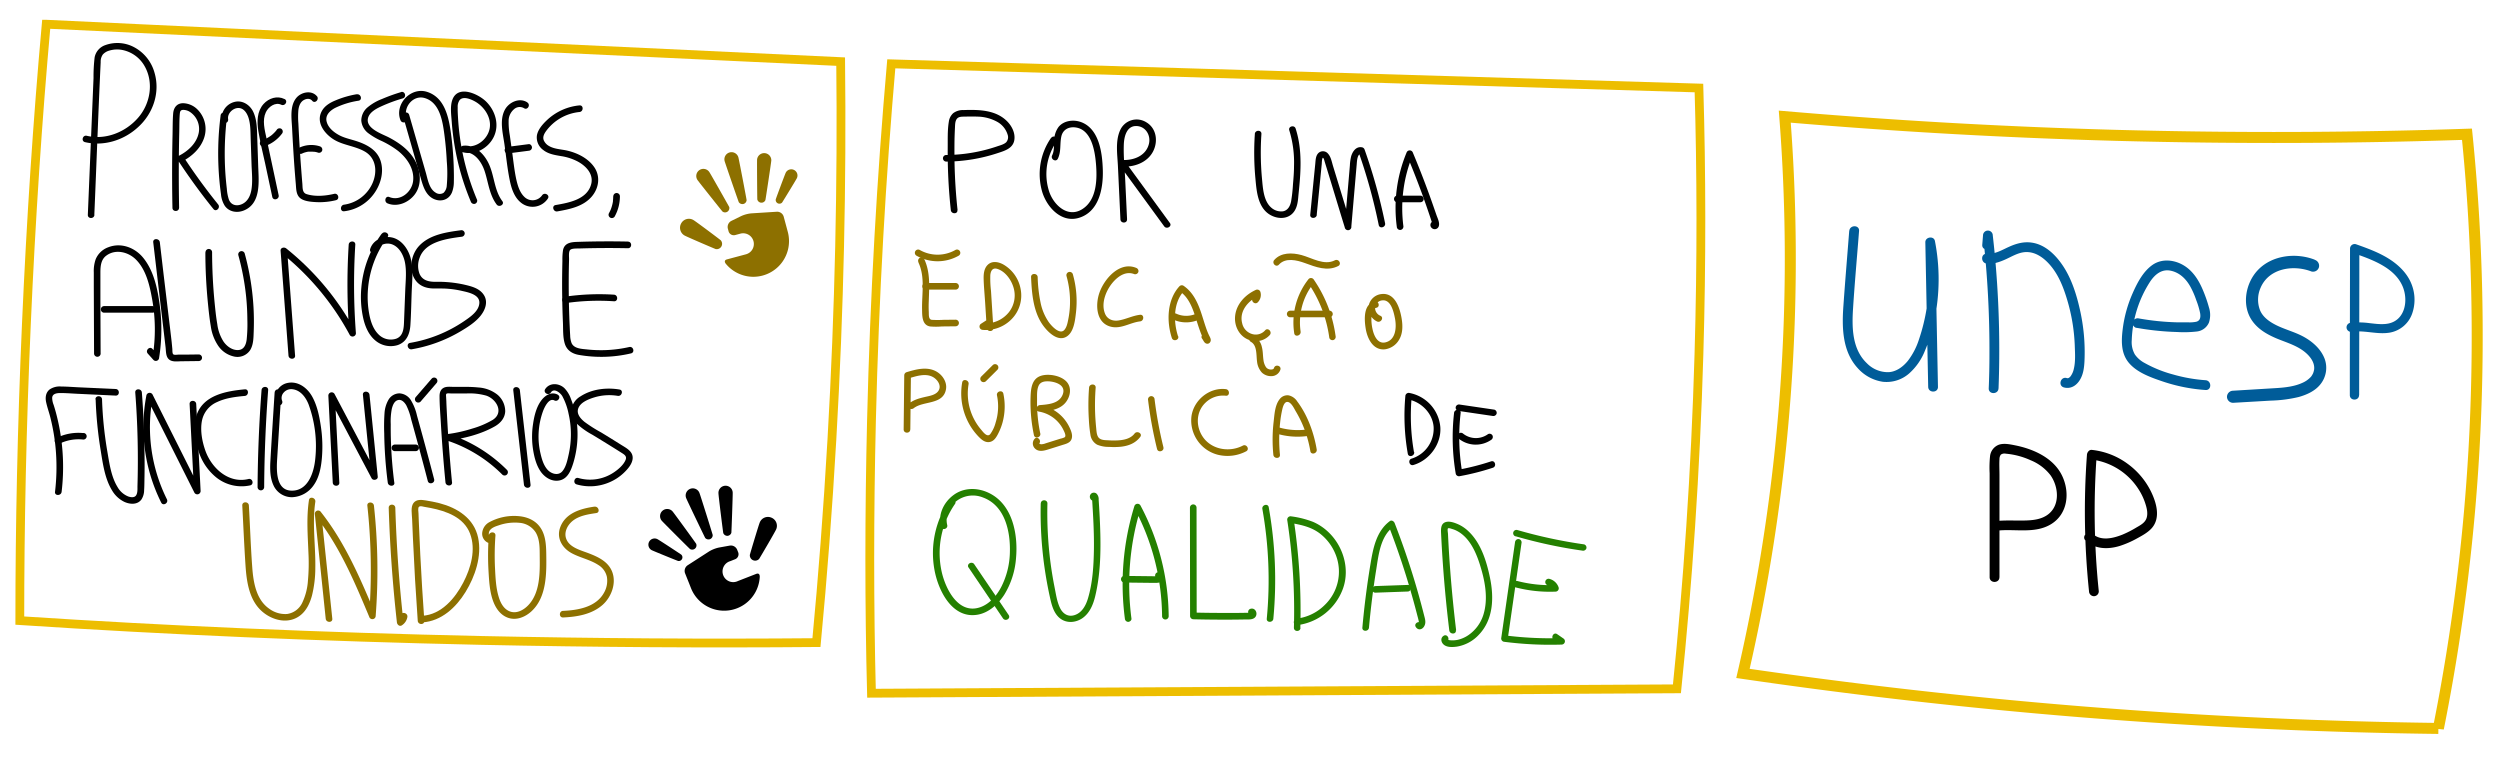<svg viewBox="0 0 1136 345" xmlns="http://www.w3.org/2000/svg"><path d="m405 29c-4.46 51.14-7.63 105.22-9 162q-1.54 64.37 0 124l366-2c4.87-47.48 8.44-98.26 10-152 1.23-42.21 1.12-82.6 0-121z" fill="none" stroke="#edbe00" stroke-miterlimit="10" stroke-width="4"/><path d="m21 11 361 17c.6 54.52-.54 112-4 172q-2.73 47.26-7 92-74.62.66-153-1-108-2.37-209-9c0-43.3.94-88.35 3-135q3.12-70.66 9-136z" fill="none" stroke="#edbe00" stroke-miterlimit="10" stroke-width="4"/><path d="m811 53a833.89 833.89 0 0 1 2 94 837.22 837.22 0 0 1 -21 159c48.4 7.08 100 13.12 154.5 17.5 56.8 4.57 110.77 6.86 161.5 7.5a909 909 0 0 0 13-270c-50.34 1.7-103.6 2-159.5.5-52.69-1.45-102.93-4.43-150.5-8.5z" fill="none" stroke="#edbe00" stroke-miterlimit="10" stroke-width="5"/><path d="m343.61 260.78-8.25 3.22a4.86 4.86 0 1 1 -3.57-9l2.26-.89a2.44 2.44 0 0 0 1.37-3.16l-.48-1.21a3.09 3.09 0 0 0 -3.28-1.83l-5 .9a14.75 14.75 0 0 0 -4.43 1.75l-9.8 6.32a3.11 3.11 0 0 0 -1.15 3.58l.63 1.58 1.19 2.96.89 2.26a16.2 16.2 0 0 0 31.24-5.06c.04-.69-.15-1.99-1.62-1.42z"/><path d="m322.62 245a1.94 1.94 0 0 0 1.23-1.9c0-.21-5.55-17.89-5.94-18.88a3.24 3.24 0 1 0 -6 2.38c.39 1 8.4 17.69 8.54 17.85a2 2 0 0 0 2.17.55z"/><path d="m309.61 252.06c-.12-.13-10-6.64-10.86-7.06a2.8 2.8 0 1 0 -2.6 5c.81.42 11.8 4.88 12 4.91a1.68 1.68 0 0 0 1.48-2.82z"/><path d="m350.58 235.24a4 4 0 0 0 -5.32 2.1c-.53 1.21-4.51 14.55-4.53 14.81a2.43 2.43 0 0 0 4.21 1.83c.18-.19 7.22-12.2 7.74-13.42a4 4 0 0 0 -2.1-5.32z"/><path d="m313.56 249.49a1.94 1.94 0 0 0 2.79-2.38c-.07-.2-10-13.88-10.71-14.69a3.24 3.24 0 0 0 -4.93 4.21c.69.81 12.67 12.76 12.85 12.86z"/><path d="m330.55 243.49a2 2 0 0 0 1.78-1.4c.06-.2.66-17.1.61-18.16a3.24 3.24 0 1 0 -6.47.28c0 1.06 2.11 17.85 2.18 18a2 2 0 0 0 1.9 1.28z"/><path d="m330.34 117.86 8.57-2.29a4.86 4.86 0 1 0 -2.51-9.39l-2.34.63a2.45 2.45 0 0 1 -3-1.72l-.34-1.27a3.1 3.1 0 0 1 1.56-3.42l4.53-2.22a14.46 14.46 0 0 1 4.6-1.23l11.64-.74a3.09 3.09 0 0 1 3.05 2.19l.44 1.64.81 3 .63 2.35a16.2 16.2 0 0 1 -28.14 14.5c-.4-.47-1.02-1.63.5-2.03z" fill="#8d7000"/><path d="m337.83 92.68a2 2 0 0 1 -2.12-.8c-.12-.17-6.17-17.68-6.45-18.71a3.24 3.24 0 0 1 6.26-1.67c.28 1 3.76 19.22 3.74 19.43a1.94 1.94 0 0 1 -1.43 1.75z" fill="#8d7000"/><path d="m352.49 90.63c0-.18 4.14-11.3 4.54-12.13a2.81 2.81 0 1 1 5.05 2.5c-.4.82-6.59 10.94-6.72 11.07a1.69 1.69 0 0 1 -2.87-1.39z" fill="#8d7000"/><path d="m309.55 101.46a4 4 0 0 1 5.53-1.48c1.15.66 12.27 9 12.44 9.22a2.41 2.41 0 0 1 .27 2.81 2.44 2.44 0 0 1 -2.57 1.17c-.25-.05-13.05-5.53-14.2-6.19a4.05 4.05 0 0 1 -1.47-5.53z" fill="#8d7000"/><path d="m347.8 90.91a1.94 1.94 0 0 1 -3.67-.25c-.06-.21-.18-17.12-.11-18.18a3.24 3.24 0 0 1 6.46.46c-.07 1.06-2.6 17.78-2.68 17.97z" fill="#8d7000"/><path d="m330.56 96.18a1.94 1.94 0 0 1 -2.26-.06c-.16-.12-10.69-13.36-11.3-14.24a3.24 3.24 0 1 1 5.37-3.62c.59.87 8.91 15.61 9 15.81a2 2 0 0 1 -.81 2.11z" fill="#8d7000"/><path d="m42.86 97.61c1-23.12 1.79-46.25 2.89-69.37a5.53 5.53 0 0 1 1-3.5 6.12 6.12 0 0 1 2.9-1.74 12.32 12.32 0 0 1 6-.28 15 15 0 0 1 10.13 7.46c4.17 7.46 2.49 17-3 23.3-5.66 6.55-14.78 10.26-23.35 8.22-1.88-.45-2.68 2.44-.8 2.89 8.56 2 17.62-.86 24-6.71 6.97-6.21 10.24-15.88 7.57-24.88a18.82 18.82 0 0 0 -8.9-11.36 16.16 16.16 0 0 0 -13.52-1.11 7.31 7.31 0 0 0 -4.78 5.55 74.7 74.7 0 0 0 -.5 9.35l-.79 18.9-1.8 43.28c-.08 1.93 2.92 1.93 3 0z"/><path d="m81.39 94.45q-.33-17.24.07-34.49c.07-2.78 0-5.64.26-8.4.11-1.08.44-1.63 1.59-1.63a5.79 5.79 0 0 1 2.64.71 9.28 9.28 0 0 1 4.4 9.46c-.84 4.87-4.79 8.5-9 10.66a1.5 1.5 0 0 0 -.54 2q7.55 11.53 16.19 22.24c1.21 1.5 3.32-.63 2.12-2.12q-8.39-10.4-15.72-21.58l-.54 2c4.5-2.31 8.5-6.09 10-11a12.55 12.55 0 0 0 -3.33-12.75 9.58 9.58 0 0 0 -6.06-2.64c-2.94-.14-4.55 1.86-4.78 4.62-.26 3.19-.21 6.44-.28 9.64q-.12 5.22-.17 10.42-.1 11.41.12 22.83c0 1.93 3 1.93 3 0z"/><path d="m100.25 52.48a135.4 135.4 0 0 0 -.61 28.88q.3 3.48.78 6.93a11.79 11.79 0 0 0 1.73 5.24c1.95 2.76 5.49 3.34 8.53 2.16 8.13-3.17 6.88-13.41 6.64-20.42l-.48-14.39c-.12-3.44-.29-7-1.8-10.13s-5-5.44-8.65-4.39a7.76 7.76 0 0 0 -5.62 8.58c.32 1.9 3.21 1.09 2.89-.8-.42-2.54 2.11-5 4.54-5.06 2.61-.09 4.14 2.47 4.78 4.64.9 3 .83 6.23.93 9.35l.39 11.71c.13 3.65.54 7.45 0 11.08-.41 2.85-1.6 5.66-4.36 6.9-2.39 1.06-4.93.51-5.93-2.06a20.26 20.26 0 0 1 -.94-4.94q-.37-3.17-.61-6.35a136.2 136.2 0 0 1 .77-26.93c.24-1.91-2.76-1.89-3 0z"/><path d="m129.27 45c-3.31-1.64-7.09-.41-9.5 2.24-3 3.36-3.06 8-2.39 12.25.8 4.95 2 9.85 3.09 14.75l3.26 15.27c.4 1.89 3.3 1.09 2.89-.79q-2.76-13-5.54-25.94c-.79-3.71-2-8.12-.29-11.75 1.12-2.42 4.26-4.78 7-3.44 1.73.86 3.25-1.73 1.52-2.59z"/><path d="m125.7 59.08-.1.13-.1.12-.34.41c-.23.26-.48.52-.73.76s-.54.52-.82.76l-.41.33c-.14.12.21-.15 0 0l-.24.17a14.63 14.63 0 0 1 -1.86 1.13 6.36 6.36 0 0 1 -1 .45c.32-.11.05 0 0 0l-.28.1-.55.2a1.5 1.5 0 1 0 .79 2.89 16.79 16.79 0 0 0 8.22-6 1.51 1.51 0 0 0 -.54-2.06 1.55 1.55 0 0 0 -2 .54z"/><path d="m144 43.72c-2.46-2.92-7.2-1.88-9.39.82-3 3.73-2.11 9.34-1.88 13.76q.42 8.4 1 16.78.32 4.32.69 8.63c.18 2.16.13 4.71 1.91 6.25s5.11 1.77 7.5 1.89a31.16 31.16 0 0 0 8.82-.88c1.87-.45 1.08-3.34-.8-2.89-3.91.94-8.68 1.38-12.58.11-2-.65-1.73-3-1.88-4.73-.19-2.21-.36-4.43-.53-6.65q-.53-6.9-.92-13.82-.19-3.45-.36-6.92a37.06 37.06 0 0 1 0-6c.21-1.78.83-3.68 2.47-4.6 1.27-.72 2.84-.85 3.83.34 1.24 1.48 3.35-.66 2.12-2.13z"/><path d="m145.33 66.49a12.75 12.75 0 0 0 -9.51.71 1.5 1.5 0 0 0 -.54 2 1.53 1.53 0 0 0 2.05.54s.56-.26.29-.14l.4-.16q.48-.17 1-.3a8.13 8.13 0 0 1 1-.21h.28q-.24 0 0 0h.5a12.13 12.13 0 0 1 2 .06h.28l.49.1c.35.08.7.18 1 .29a1.5 1.5 0 0 0 1.84-1 1.53 1.53 0 0 0 -1-1.85z"/><path d="m162.13 42.81a43.87 43.87 0 0 0 -9.53 2.75c-2.47 1-5 2.44-6.33 4.85-2.87 5.11 1.14 10.35 5.43 13s9.87 2.93 14.3 5.59c4.92 3 5.47 9 3.37 14a16.65 16.65 0 0 1 -13 10c-1.9.22-1.92 3.22 0 3a19.49 19.49 0 0 0 13.25-7.56c3.24-4.21 5-10.06 3.34-15.28s-6.63-7.7-11.61-9.23c-2.52-.78-5.16-1.34-7.48-2.64s-4.57-3.17-5.35-5.7c-1-3.07 1.32-5.29 3.84-6.59a37.13 37.13 0 0 1 10.57-3.24c1.89-.32 1.09-3.22-.8-2.89z"/><path d="m182.25 41.85a79.37 79.37 0 0 0 -8.72 3.15 23 23 0 0 0 -6.53 3.8 7.9 7.9 0 0 0 -2.83 6 8 8 0 0 0 3.13 5.69 31.86 31.86 0 0 0 6.24 3.63 41.46 41.46 0 0 1 7.23 4.36c4.15 3.27 7.62 8.31 6.94 13.84-.62 5-5.79 9.26-10.8 7.21-1.79-.73-2.57 2.17-.8 2.89 4.45 1.82 9.53-.36 12.31-4 3.28-4.32 2.79-10.24.47-14.88-2.48-5-7.16-8.44-12-11-3.09-1.66-11-4.09-9.63-9 .71-2.53 3.56-4.08 5.77-5.11a69.75 69.75 0 0 1 10-3.72c1.84-.54 1.06-3.44-.8-2.89z"/><path d="m183.18 52.91 8 28c1 3.52 2.16 7.63 5.72 9.4 3.26 1.62 7 .61 8.46-2.85a13.28 13.28 0 0 0 .87-4.91c.06-2.41 0-4.82-.07-7.23-.16-4.75-.56-9.5-1.18-14.22-1-7.42-2.69-16.79-11-19.38-7.36-2.3-14.83 5.68-12 12.91.7 1.78 3.6 1 2.89-.8-1.92-4.88 2.7-10.73 7.94-9.32 7 1.89 8.31 10.54 9.11 16.59q.81 6.1 1.1 12.25a63.1 63.1 0 0 1 0 10.91 5 5 0 0 1 -1.47 3.37 3.31 3.31 0 0 1 -3.71-.17c-2.87-1.77-3.49-6.05-4.34-9l-7.58-26.3a1.5 1.5 0 0 0 -2.89.8z"/><path d="m216.8 90.84a112.54 112.54 0 0 1 -8.7-37.77c-.08-1.43-.16-2.88-.12-4.31a5.13 5.13 0 0 1 .92-3.33c1.7-1.86 5.21-.3 7 .71 4.17 2.37 7.52 7.31 6.6 12.27s-6.3 9.24-11.45 7.8l-.4 3c4.9-.45 8.2 4.39 9.56 8.52 1.69 5.12 2.13 10.74 5.46 15.19 1.14 1.53 3.75 0 2.59-1.52-3.62-4.83-3.58-11.12-5.94-16.5-2-4.6-6.21-9.19-11.67-8.69a1.5 1.5 0 0 0 -.4 2.94c5.64 1.58 11.68-1.83 14.14-7 2.62-5.48.7-11.84-3.5-16-3.7-3.62-13-7.78-15.4-.61-1 3-.44 6.71-.22 9.82q.42 5.74 1.4 11.42a113.81 113.81 0 0 0 7.27 24.84 1.55 1.55 0 0 0 1.85 1 1.5 1.5 0 0 0 1-1.84z"/><path d="m239.61 46.53c-3.52-2.33-8.32-.13-10.19 3.33-2.55 4.75-.9 10.78-.19 15.79.77 5.38 1.29 10.86 2.38 16.18.73 3.63 2 7.71 5 10.16a8.33 8.33 0 0 0 12.32-1.74c1.1-1.59-1.5-3.09-2.59-1.51a5.3 5.3 0 0 1 -8.14.65c-2.12-2.08-3-5.21-3.63-8-.9-4.2-1.31-8.55-1.92-12.8l-1-7.14a33.47 33.47 0 0 1 -.53-6.31 7 7 0 0 1 2.47-5.53 3.86 3.86 0 0 1 4.52-.45c1.61 1.06 3.12-1.53 1.51-2.59z"/><path d="m240.23 65.5-9.42 1.22a1.54 1.54 0 0 0 -1.5 1.5c0 .73.67 1.61 1.5 1.5l9.42-1.22a1.54 1.54 0 0 0 1.5-1.5c0-.73-.67-1.61-1.5-1.5z"/><path d="m263.31 47.89a25 25 0 0 0 -14.75 6.67c-1.93 1.83-4.08 4.22-4.58 6.92a7 7 0 0 0 2.87 6.68c2.38 1.89 5.4 2.31 8.31 2.81a24 24 0 0 1 7.24 2.36c3.94 2.08 7.61 5.91 6.13 10.71-2 6.67-10.17 8.11-16.06 9.13-1.9.33-1.09 3.22.8 2.89 5.59-1 11.68-2.18 15.58-6.7 3.29-3.82 4.1-9.2 1.13-13.47-2.74-3.92-7.39-6.26-11.93-7.38-2.85-.71-6.06-.67-8.64-2.2a5.47 5.47 0 0 1 -2.32-2.55c-.57-1.45.09-2.8.91-4a21.44 21.44 0 0 1 15.31-8.86c1.91-.19 1.93-3.19 0-3z"/><path d="m278.64 89.21a18 18 0 0 1 -.12 2.07c0 .18 0 .19 0 0v.29s-.05.3-.08.44c-.06.37-.15.73-.24 1.09a16.73 16.73 0 0 1 -.63 2l-.11.26-.21.47q-.24.51-.51 1a1.5 1.5 0 0 0 2.59 1.52 19 19 0 0 0 2.36-9.14 1.5 1.5 0 1 0 -3 0z"/><path d="m45.72 160.51-.1-24.26c0-4.11 0-8.23 0-12.34 0-2.9.22-6 2.75-7.8 4.23-3.12 10.15-1.56 13.56 2 4.55 4.67 6.12 11.77 7.23 18a77.58 77.58 0 0 1 .2 26l2.51-.66-2.58-2.89c-1.29-1.44-3.41.69-2.12 2.13l2.58 2.88a1.5 1.5 0 0 0 2.5-.66 82.49 82.49 0 0 0 .19-25.29c-1-7.08-2.75-14.85-7.4-20.52-3.77-4.6-10-7-15.79-4.76a9.77 9.77 0 0 0 -5.77 5.46 16.18 16.18 0 0 0 -.86 6v6.62l.12 30.2a1.5 1.5 0 0 0 3 0z"/><path d="m47.32 142.09h22a1.5 1.5 0 0 0 0-3h-22a1.5 1.5 0 0 0 0 3z"/><path d="m69.63 110.1 3.21 27.29 1.59 13.52.81 6.89c.2 1.67.07 3.95 1.3 5.27 1.43 1.55 3.95 1.12 5.84 1.09l7.92-.1a1.5 1.5 0 0 0 0-3l-6.19.08h-3c-.6 0-2 .29-2.43-.2s-.31-1.85-.38-2.45l-.3-3.15-.72-6.15-2.98-24.83-1.67-14.26c-.23-1.9-3.23-1.92-3 0z"/><path d="m134.08 161.54-3.59-47.63-2.56 1.09a120.53 120.53 0 0 1 31 37.22 1.52 1.52 0 0 0 2.8-.76 291.11 291.11 0 0 1 -.28-40.28c.12-1.93-2.88-1.92-3 0a291.11 291.11 0 0 0 .28 40.28l2.79-.76a122.62 122.62 0 0 0 -31.46-37.82c-.91-.73-2.67-.37-2.56 1.06l3.59 47.63c.15 1.91 3.15 1.93 3 0z"/><path d="m173.47 106.17a48.21 48.21 0 0 0 -9.29 24.69 45.13 45.13 0 0 0 .79 13.37c.84 3.94 2.5 8 5.7 10.59a10.79 10.79 0 0 0 10 2c4.07-1.36 5.54-5.05 5.81-9.05.34-5.16.41-10.35.61-15.52.2-5 .81-10.27-.55-15.15-1.15-4.15-4.25-8.44-8.74-9.25-4-.72-8.34 1.3-9.59 5.3-.57 1.85 2.32 2.64 2.9.8.84-2.73 4.26-3.82 6.8-3 3.34 1.1 5.25 4.59 6 7.82.94 4.21.41 8.71.24 13q-.26 6.83-.53 13.64c-.12 3.13-.07 7.17-3.56 8.48a7.8 7.8 0 0 1 -7.9-1.78c-2.58-2.45-3.73-6-4.38-9.4a43 43 0 0 1 -.58-11.21 45.44 45.44 0 0 1 8.93-23.79c1.15-1.55-1.45-3-2.59-1.52z"/><path d="m209.54 104.61c-6.73.89-14.52 2-19.31 7.36-3.5 3.92-4.63 10.71-1.54 15.21 1.89 2.75 4.83 3.81 8.09 3.9 2.15.06 4.3-.06 6.46.11a42.87 42.87 0 0 1 6.66 1c2.75.63 8 1.61 7.92 5.36s-4.11 6.46-6.83 8.32a62.08 62.08 0 0 1 -24.66 9.94c-1.89.33-1.09 3.22.8 2.9a64.75 64.75 0 0 0 22-8.06c3.27-1.94 6.77-4.12 9.19-7.1 2.14-2.65 3.58-6.33 1.56-9.49s-5.85-4-9.13-4.77a54.67 54.67 0 0 0 -12.82-1.23c-3 0-5.92-.55-7.26-3.57a10.18 10.18 0 0 1 0-7.33c2.57-7.37 12.34-8.69 19-9.57a1.55 1.55 0 0 0 1.5-1.5 1.5 1.5 0 0 0 -1.5-1.5z"/><path d="m285.34 109.77q-11.18-.24-22.37.12c-3 .09-6.37.18-7.13 3.74a28.48 28.48 0 0 0 -.28 4.88c-.05 2-.08 4-.11 5.94q-.12 11.12.35 22.24c.13 3.06-.07 6.5.84 9.46s3.23 4.51 6.18 5.08a58.91 58.91 0 0 0 23.91-.65c1.88-.43 1.09-3.32-.8-2.89a58.25 58.25 0 0 1 -19.12 1.1c-2.42-.26-6-.33-7.1-2.94a10.14 10.14 0 0 1 -.62-3.36c-.11-1.69-.18-3.37-.26-5.06q-.43-9.88-.4-19.77c0-3.3.06-6.59.15-9.89 0-1.15-.22-3 .35-4s3.17-.82 4.29-.86q11.05-.34 22.12-.11c1.93 0 1.93-3 0-3z"/><path d="m279 133.9a107.93 107.93 0 0 0 -22.43.94 1.5 1.5 0 0 0 -1 1.84 1.52 1.52 0 0 0 1.84 1 104.35 104.35 0 0 1 21.59-.78c1.93.13 1.92-2.87 0-3z"/><path d="m28 223.49a95.38 95.38 0 0 0 -1-29.06c-.45-2.38-1-4.73-1.62-7.07-.31-1.13-.64-2.25-1-3.37a8.91 8.91 0 0 1 -.67-3.29c.17-1.94 2.34-2.11 3.88-2.1 2.41 0 4.84.2 7.24.32l17.73.84c1.93.09 1.92-2.91 0-3l-16.69-.76c-2.68-.13-5.38-.35-8.07-.37a8.1 8.1 0 0 0 -5.29 1.37c-1.81 1.48-2 3.79-1.51 5.93.54 2.45 1.44 4.82 2 7.26a90.61 90.61 0 0 1 2.44 15.53 95 95 0 0 1 -.44 17.77c-.23 1.91 2.77 1.89 3 0z"/><path d="m37.88 196.79a22.43 22.43 0 0 0 -12.29 2.26 1.51 1.51 0 0 0 -.54 2 1.53 1.53 0 0 0 2.05.54 19.55 19.55 0 0 1 10.78-1.85 1.5 1.5 0 0 0 0-3z"/><path d="m43.46 181.49a180.05 180.05 0 0 0 2.27 23.06c1 6.1 1.88 12.9 5.18 18.28a13.07 13.07 0 0 0 5.7 5.27c2.54 1.12 5.88 1.34 7.68-1.17a7.87 7.87 0 0 0 1.2-4.17c.13-1.89.12-3.8.16-5.7q.12-6 0-11.92-.14-13.41-1.19-26.79c-.15-1.91-3.15-1.93-3 0a399.92 399.92 0 0 1 1 42.68c0 1.26.11 3-.65 4.1s-2.39.86-3.52.47a9.72 9.72 0 0 1 -4.88-4.29c-2.91-4.74-3.7-10.74-4.63-16.12a171.17 171.17 0 0 1 -2.41-23.7c-.06-1.92-3.06-1.93-3 0z"/><path d="m75.84 226.86a73.5 73.5 0 0 1 -6.41-46.49l-2.74.36 21.67 43.17a1.51 1.51 0 0 0 2.8-.75l-2-39.55c-.1-1.92-3.1-1.93-3 0l2 39.55 2.79-.76-21.67-43.18a1.52 1.52 0 0 0 -2.74.36 76.85 76.85 0 0 0 6.71 48.8c.86 1.73 3.45.21 2.59-1.51z"/><path d="m111.27 176.91c-8.42.78-19 2.61-22 11.9-1.56 4.92-.72 10.77.78 15.61a24.9 24.9 0 0 0 8.13 12.45 18.39 18.39 0 0 0 15.52 3.68c1.87-.46 1.08-3.35-.8-2.89-9 2.19-16.75-4.92-19.57-12.86-1.48-4.17-2.41-9.13-1.58-13.53a11.73 11.73 0 0 1 7-8.62c3.86-1.82 8.29-2.35 12.49-2.74 1.9-.18 1.92-3.18 0-3z"/><path d="m118.85 177.26q-1.66 22-1.81 44.06a1.5 1.5 0 0 0 3 0q.15-22 1.81-44.06c.14-1.93-2.86-1.92-3 0z"/><path d="m124.79 178.32c-.65 10.44-1.35 20.88-1.93 31.32-.2 3.62-.16 7.45 1.37 10.8a9.17 9.17 0 0 0 8.48 5.49 12.47 12.47 0 0 0 9.78-5.39c2.53-3.52 3.37-8 3.76-12.2a61.91 61.91 0 0 0 -.47-14.71c-.68-4.57-1.69-9.5-4-13.56s-6.63-7.13-11.37-6a7 7 0 0 0 -4.84 9.47c.8 1.75 3.39.23 2.59-1.51a3.6 3.6 0 0 1 .78-3.68 4.49 4.49 0 0 1 4.11-1.46c3.65.5 6 3.81 7.22 7a55.16 55.16 0 0 1 3 24.47c-.56 6.22-3.27 14.94-11.05 14.58-7.15-.33-6.55-9.91-6.25-14.85l1.84-29.75c.12-1.92-2.88-1.92-3 0z"/><path d="m154.18 219.26-2-39.53-2.79.76 19.46 36.83c.67 1.26 3 .74 2.8-.76q-1.87-18.57-3.74-37.15c-.19-1.9-3.2-1.92-3 0q1.86 18.59 3.74 37.15l2.79-.76-19.44-36.8a1.51 1.51 0 0 0 -2.8.75l2 39.53c.09 1.92 3.09 1.93 3 0z"/><path d="m179.17 219.34q-1.15-8.86-1.49-17.8-.17-4.39-.13-8.81a30.19 30.19 0 0 1 .47-6.85c.35-1.47 1-3.43 2.56-4 1.76-.67 3.17.86 4 2.23a27.4 27.4 0 0 1 2.27 6.5q1.19 4.24 2.35 8.51 2.66 9.69 5.18 19.43c.48 1.86 3.38 1.07 2.89-.8q-2.53-9.73-5.18-19.43-1.29-4.73-2.61-9.45a23 23 0 0 0 -2.66-6.83 6.56 6.56 0 0 0 -5.34-3.3 5.89 5.89 0 0 0 -5 3 14 14 0 0 0 -1.76 6.1 85.36 85.36 0 0 0 -.13 9 193.8 193.8 0 0 0 1.61 22.45c.24 1.88 3.24 1.91 3 0z"/><path d="m179.44 205h9.43a1.5 1.5 0 0 0 0-3h-9.43a1.5 1.5 0 0 0 0 3z"/><path d="m196.21 172-7.29 8.43a1.51 1.51 0 0 0 2.13 2.13l7.28-8.44a1.53 1.53 0 0 0 0-2.12 1.51 1.51 0 0 0 -2.12 0z"/><path d="m205.4 219.2q-1-10.3-1.7-20.64-.34-5.16-.61-10.33c-.09-1.72-.18-3.44-.25-5.17 0-.82-.08-1.64-.11-2.46 0-.4-.2-1.36.14-1.67s1.48-.15 1.94-.15h2.36 5a28 28 0 0 1 8.8 1c4.67 1.6 8.12 7.67 2.95 11a40.17 40.17 0 0 1 -9.44 4 64.09 64.09 0 0 1 -10.86 2.43 1.51 1.51 0 0 0 -.4 3 63.48 63.48 0 0 1 25 15.42 1.5 1.5 0 0 0 2.13-2.12 66.91 66.91 0 0 0 -26.35-16.26l-.4 2.95c7.19-.95 14.8-2.82 21.18-6.42 2.6-1.47 4.64-3.75 4.79-6.86a9.9 9.9 0 0 0 -3.5-7.55 15.55 15.55 0 0 0 -8.82-3.31c-3.72-.4-7.51-.24-11.24-.27-1.4 0-3.05-.24-4.34.4-1.5.75-1.94 2.25-1.94 3.83 0 4 .36 8.12.59 12.15q.78 13.53 2.1 27c.18 1.9 3.18 1.92 3 0z"/><path d="m233.23 177.32 4.85 42.91c.21 1.9 3.21 1.92 3 0l-4.85-42.91c-.21-1.9-3.21-1.92-3 0z"/><path d="m253.46 179.33c-3.1-1.57-6 .45-7.76 3-2.06 2.92-3 6.93-3.49 10.4a37.7 37.7 0 0 0 0 11.47c.54 3.49 1.5 7.35 3.6 10.25 2 2.72 5.23 4.62 8.65 3.81 3.59-.86 5-4.57 6-7.72a44.92 44.92 0 0 0 .87-23.1 42.52 42.52 0 0 0 -1.88-6.13 13.32 13.32 0 0 0 -3-4.95c-2.47-2.32-6.73-2.61-8.73.48-1 1.63 1.55 3.13 2.59 1.52 1.46-2.26 4.34.18 5.2 1.64a28.43 28.43 0 0 1 2.85 8 41.9 41.9 0 0 1 .09 18.31c-.57 2.55-1.2 5.9-3 7.92s-4.88 1.11-6.55-.68c-1.94-2.07-2.76-5.11-3.37-7.81a33.5 33.5 0 0 1 -.78-8.93 33.86 33.86 0 0 1 1.95-9.86c.61-1.68 2.67-6.31 5.19-5 1.72.87 3.24-1.72 1.52-2.59z"/><path d="m281.52 177c-5.87-1-12.56-.24-17.66 3.06a8.58 8.58 0 0 0 -4.26 6.13 8.32 8.32 0 0 0 2.8 6.61 33.72 33.72 0 0 0 6.78 4.75q4.56 2.76 9.08 5.58 2.06 1.28 4.11 2.58c1.22.78 2.57 1.52 1.94 3.17-.88 2.28-3.24 4.32-5.21 5.66a19.32 19.32 0 0 1 -16.28 2.67c-1.85-.55-2.64 2.35-.8 2.9a22.13 22.13 0 0 0 15-1 21.76 21.76 0 0 0 6.36-4.17c1.81-1.71 4-4.15 4.11-6.77.11-3.15-3-4.62-5.27-6.06q-4.51-2.84-9.06-5.61a63.3 63.3 0 0 1 -7.57-4.81c-1.78-1.46-3.72-3.62-2.83-6.1 1-2.8 4.64-4.18 7.23-5a23.43 23.43 0 0 1 10.72-.71c1.88.31 2.7-2.58.79-2.89z"/><path d="m110.09 229.69c.48 9.09.87 18.18 1.47 27.26.49 7.34 1.65 15.73 7.51 20.87 4.84 4.25 12.3 6 17.63 1.61 2.68-2.2 4.19-5.55 5.07-8.83a52.39 52.39 0 0 0 1.51-12.66c.16-10-1.47-20 0-29.89.28-1.89-2.61-2.71-2.89-.8-1.22 8.09-.52 16.21-.22 24.35a86.77 86.77 0 0 1 -.24 12.17 27.47 27.47 0 0 1 -2.64 10.23 9 9 0 0 1 -6.87 5 12.25 12.25 0 0 1 -8.16-2.45c-5.85-4.11-7.12-11.9-7.62-18.53-.71-9.42-1-18.88-1.55-28.32-.11-1.92-3.11-1.93-3 0z" fill="#8d7000"/><path d="m151 281.14-5-47.68-2.56 1.07c10.84 13.61 17.66 29.82 24.33 45.74a1.5 1.5 0 0 0 2.94-.4 272.27 272.27 0 0 0 -.79-50.1c-.21-1.9-3.21-1.92-3 0a272.27 272.27 0 0 1 .79 50.1l3-.4c-6.89-16.43-13.91-33-25.1-47.07a1.51 1.51 0 0 0 -2.56 1.06l4.95 47.68c.2 1.9 3.2 1.92 3 0z" fill="#8d7000"/><path d="m176.63 230.77q.81 26.1 3.73 52.08c.12 1 1.23 2 2.26 1.29a5.59 5.59 0 0 0 2.49-3.74c.31-1.89-2.58-2.7-2.9-.8a2.69 2.69 0 0 1 -1.1 1.95l2.25 1.3q-2.93-26-3.73-52.08c-.06-1.93-3.06-1.94-3 0z" fill="#8d7000"/><path d="m192.82 282.12q-1.08-15-1.84-30.08-.37-7.59-.68-15.18c0-1.16-.09-2.33-.13-3.49 0-.69-.43-2.65.27-3.13s1.79 0 2.38.07c1 .16 2 .33 2.94.53 7.1 1.41 15 4.24 17.81 11.58s.37 15.7-3.06 22.3c-3.7 7.13-9.93 14.52-18.53 15.09-1.91.12-1.93 3.13 0 3 8.6-.57 15.22-6.76 19.55-13.79s7.52-16.29 5.72-24.74c-1.87-8.75-9.41-13.52-17.57-15.63-2.06-.53-4.15-.92-6.24-1.26-1.94-.31-4.28-.59-5.59 1.23s-.67 5-.59 7.24q.17 4.23.36 8.46.84 18.92 2.2 37.8c.14 1.91 3.14 1.93 3 0z" fill="#8d7000"/><path d="m222.11 243.35a123.72 123.72 0 0 0 -.13 16.11c.26 4.37.5 9 1.91 13.16 1.16 3.42 3.21 6.63 6.7 8 3.9 1.51 8-.17 10.94-2.87 7-6.51 6.82-17.42 6.69-26.21-.07-4.33-.36-9-3.18-12.49-2.39-3-6.08-4.31-9.8-4.55a23.6 23.6 0 0 0 -12.8 2.73 6.19 6.19 0 0 0 -3.33 4.92 4.48 4.48 0 0 0 3 4.61c1.83.63 2.61-2.27.79-2.89-1.08-.37-.88-2-.38-2.78.9-1.34 2.68-1.92 4.14-2.39a22.21 22.21 0 0 1 9.43-1.13 9.62 9.62 0 0 1 7.38 4.44c1.87 3.22 1.75 7.22 1.78 10.81.08 7.31.24 16.42-5.14 22.12-2.21 2.35-5.6 4.2-8.81 2.73-2.62-1.19-4-4-4.75-6.65-1.19-4-1.39-8.36-1.6-12.53a121.24 121.24 0 0 1 .18-15.13c.14-1.93-2.86-1.92-3 0z" fill="#8d7000"/><path d="m270.2 230.2c-6.27.89-13.29 2.88-15.66 9.48-1.73 4.79.87 9.23 5 11.56 3.94 2.21 8.54 3 12.34 5.49a8.42 8.42 0 0 1 3.9 5.43 10.89 10.89 0 0 1 -1.42 7.35c-3.64 6.4-11.79 7.78-18.5 8.07-1.92.08-1.93 3.08 0 3 6.34-.28 13.12-1.41 18-5.76 4-3.57 6.31-9.85 4.31-15-1.8-4.67-6.43-6.79-10.81-8.46-3.44-1.32-8.49-2.56-10-6.36-1.25-3.05.45-6.36 2.85-8.31 3-2.4 7.05-3 10.73-3.55 1.9-.27 1.09-3.16-.8-2.9z" fill="#8d7000"/><path d="m93.32 114.71c0 7.57.39 15.14 1.12 22.67.36 3.61.72 7.25 1.34 10.82a21 21 0 0 0 3.42 9 11.76 11.76 0 0 0 7 4.77 6.92 6.92 0 0 0 7.47-2.88c1.54-2.48 1.51-5.7 1.62-8.52.14-3.66.11-7.33-.1-11a117.87 117.87 0 0 0 -4-24.4 1.5 1.5 0 0 0 -2.89.8 114 114 0 0 1 3.59 19.31q.48 5 .51 10a68.18 68.18 0 0 1 -.31 9c-.31 2.45-1.3 4.81-4.13 4.79-2.58 0-4.89-1.75-6.33-3.77a19 19 0 0 1 -2.89-8c-.58-3.32-.91-6.68-1.24-10-.73-7.53-1.1-15.1-1.12-22.67a1.5 1.5 0 0 0 -3 0z"/><path d="m435.12 95.47q-1.17-10.78-1.38-21.64-.09-5.42 0-10.84c.05-1.72.11-3.44.2-5.17.06-1.24.06-2.91.94-3.92s2.47-.88 3.68-.91c1.84-.05 3.68-.08 5.52 0a19.25 19.25 0 0 1 8.92 2.29 10 10 0 0 1 4.88 5.95 3.45 3.45 0 0 1 -.69 3.44c-1.09 1-2.85 1.41-4.21 1.88a73.53 73.53 0 0 1 -23 3.88 1.5 1.5 0 0 0 0 3 76.05 76.05 0 0 0 23.55-3.92c3.07-1 6.75-2.13 7.37-5.81.53-3.15-1.06-6.35-3.23-8.55-5.15-5.24-12.9-5.37-19.77-5.14a7.38 7.38 0 0 0 -4.76 1.42 6.35 6.35 0 0 0 -2 3.92c-.63 3.85-.46 7.94-.5 11.83a245.3 245.3 0 0 0 1.41 28.29c.2 1.89 3.21 1.92 3 0z"/><path d="m477.56 62.71a28.81 28.81 0 0 0 -4 24.41c2.1 7 8.7 14.31 16.73 11.86 9.18-2.81 11.07-13.45 10.83-21.76-.22-7.55-1.56-18.57-9.77-21.7-3.43-1.3-7.88-.81-10.32 2.14a10.53 10.53 0 0 0 -2 6.21c-.14 2.24.08 4.66-.94 6.74-.85 1.72 1.73 3.24 2.59 1.51 1.6-3.25.84-6.69 1.59-10.1.66-3 3.15-4.43 6.13-4.15 7.45.71 9.07 10.39 9.59 16.31.61 7 .52 16.69-6.28 20.9-6.45 4-12.71-1.73-14.87-7.73a25.76 25.76 0 0 1 3.36-23.13c1.11-1.58-1.49-3.09-2.59-1.51z"/><path d="m512.14 99.67-.84-17.86c-.25-5.35-.84-10.8-.64-16.16.13-3.42 1.2-8.34 5.51-8.38s6.87 4.15 5.9 8.11c-1.34 5.45-7 7.62-12.16 7.29a1.51 1.51 0 0 0 -1.29 2.26l20.38 27.9c1.13 1.55 3.73 0 2.59-1.51l-20.37-27.9-1.3 2.25c5.45.35 11.45-1.8 14.06-6.9 2.35-4.6 1.52-10.55-3.19-13.26a8.21 8.21 0 0 0 -11.79 3.64c-2.31 5.06-1.22 11.35-1 16.7l1.12 23.82c.09 1.93 3.09 1.94 3 0z"/><path d="m570.2 60.91a126.28 126.28 0 0 0 .26 20.21c.48 5.22.94 11.71 5.18 15.43 3.47 3 9.39 3.74 12.36-.37 1.54-2.13 1.79-4.84 2-7.38.33-3.21.65-6.42.83-9.65.38-7 .08-14-2.09-20.72-.59-1.83-3.49-1-2.89.79a49.33 49.33 0 0 1 2.15 16.25c0 2.77-.23 5.53-.47 8.29a70 70 0 0 1 -.86 7.79c-.42 2-1.38 4-3.63 4.46a6.71 6.71 0 0 1 -5.18-1.49c-3.79-3.07-4-9.2-4.44-13.64a126.81 126.81 0 0 1 -.23-20c.13-1.93-2.87-1.92-3 0z"/><path d="m598.32 97.58 1.56-15.76.73-7.39c0-.2.1-2.7.51-2.72s.78 1.65.86 1.91c3.08 9.87 6 19.78 9.07 29.67a1.51 1.51 0 0 0 3-.4l1.64-19 .81-9.36c.11-1.27.23-4.89 2.19-4.63l-1.45-1.1a250.71 250.71 0 0 1 9.25 33.43c.38 1.89 3.27 1.09 2.89-.8a251.54 251.54 0 0 0 -9.3-33.43 1.58 1.58 0 0 0 -1.44-1.1c-2.52-.33-4.06 2-4.68 4.13a22.42 22.42 0 0 0 -.58 4.24l-.49 5.73-1.89 21.89 3-.4-8.28-27.08c-.56-1.83-.92-4.06-2.23-5.54a3 3 0 0 0 -4.34-.38c-1.33 1.25-1.33 3.26-1.49 4.94l-.69 6.9-1.6 16.25c-.19 1.92 2.81 1.91 3 0z"/><path d="m637.73 103a63.57 63.57 0 0 1 4.32-32.8h-2.9q3.35 7.92 6.34 16c1 2.65 1.94 5.31 2.87 8 .45 1.29.89 2.6 1.33 3.9.23.69.46 1.38.68 2.07.13.38.26.77.38 1.15a2.91 2.91 0 0 1 .12.39c.17.77.86 1 2.09.7l-1.05 1.05.17-.05c1.84-.55 1.06-3.44-.8-2.89a1.8 1.8 0 0 0 -.67 3.1 1.94 1.94 0 0 0 3.24-1.1c.36-1.57-.71-3.54-1.19-5q-1-2.88-2-5.73-4-11.33-8.64-22.39a1.52 1.52 0 0 0 -2.9 0 65.44 65.44 0 0 0 -4.42 33.6 1.54 1.54 0 0 0 1.5 1.5 1.52 1.52 0 0 0 1.5-1.5z"/><path d="m634.94 91.9h10.49a1.5 1.5 0 0 0 0-3h-10.49a1.5 1.5 0 0 0 0 3z"/><g fill="#8d7000"><path d="m417.33 119.27c3.1 6.54 1.54 14.11 1.66 21.07.05 3-.13 7.38 3.63 8a31.29 31.29 0 0 0 5.39 0l6.22-.07a1.5 1.5 0 0 0 0-3l-5.5.06a45 45 0 0 1 -5.32 0c-1.56-.17-1.31-2.38-1.37-3.59-.09-1.67-.07-3.34 0-5 .2-6.47.76-13.06-2.1-19.08-.83-1.75-3.42-.23-2.59 1.51z"/><path d="m420.6 131.6h13.63a1.5 1.5 0 0 0 0-3h-13.63a1.5 1.5 0 0 0 0 3z"/><path d="m416.41 116.16a19.43 19.43 0 0 0 19.26 0 1.5 1.5 0 0 0 -1.51-2.59 16.37 16.37 0 0 1 -16.24 0 1.5 1.5 0 0 0 -1.51 2.59z"/><path d="m451.37 148.94-1.06-16.75a48.07 48.07 0 0 1 -.31-7.19c.17-1.88 1-3.48 3.14-2.83 3.68 1.13 6.4 5 7.41 8.51a12.34 12.34 0 0 1 -2.07 11.14 13.61 13.61 0 0 1 -11.93 5.08l.76 2.79 2.36-1.52c1.61-1 .11-3.64-1.52-2.59l-2.36 1.52a1.52 1.52 0 0 0 .76 2.8 16.35 16.35 0 0 0 13.24-5 15.31 15.31 0 0 0 4-13.48 16.23 16.23 0 0 0 -7.88-11.24c-2.21-1.22-5.1-1.78-7.09.16-1.61 1.57-1.9 4-1.86 6.17.08 3.63.45 7.27.68 10.89l.73 11.58c.12 1.92 3.12 1.93 3 0z"/><path d="m468.52 125.94c.34 7.59 1 16.12 5.78 22.38 2.08 2.74 6.15 6.69 9.89 4.89s4.31-7.52 4.73-11.13a45.19 45.19 0 0 0 -1.42-17.47 1.5 1.5 0 0 0 -2.89.8 42.54 42.54 0 0 1 1.58 13.18 39.73 39.73 0 0 1 -.77 6.53c-.32 1.61-.65 3.46-1.74 4.75-2.11 2.5-6-1.89-7.19-3.59a23.91 23.91 0 0 1 -3.68-8.89 65.72 65.72 0 0 1 -1.29-11.45c-.09-1.92-3.09-1.93-3 0z"/><path d="m516.22 121.7c-7.41-3-14.31 4.86-16.56 11.1-2 5.46-1.76 14 5.2 15.68 4.63 1.1 8.73-1.93 13.2-2.44 1.9-.21 1.92-3.21 0-3-3.41.39-6.45 2.05-9.82 2.58-2.62.42-5.14-.59-6.14-3.15-2-5 .78-11.28 4.24-14.9 2.39-2.5 5.64-4.38 9.09-3a1.52 1.52 0 0 0 1.84-1 1.54 1.54 0 0 0 -1-1.85z"/><path d="m535.29 152.77c-2.09-6.52-2.22-15.21 2.71-20.55l-1.82.23c3.54 2.4 5.29 6.46 6.62 10.37.69 2 1.29 4.12 2 6.17.34 1 .7 2 1.11 3 .2.49.4 1 .62 1.46.12.27.25.53.38.8l.14.26q.3.78.21-.57l1.29-.74 1.06.44c-.16-.14-.5-.91-.77-1.27-1.14-1.53-3.75 0-2.59 1.52.7.94 1 2.22 2.35 2.31a1.48 1.48 0 0 0 1.3-.74c.71-1.12-.13-2.25-.6-3.26a32.52 32.52 0 0 1 -1.31-3.31c-.81-2.34-1.48-4.72-2.28-7.06-1.59-4.66-3.75-9.17-7.94-12a1.51 1.51 0 0 0 -1.82.24c-5.67 6.14-5.92 15.87-3.48 23.47.58 1.83 3.48 1.05 2.89-.8z"/><path d="m533 145.16a14.13 14.13 0 0 0 12.1-.07 1.5 1.5 0 0 0 .53-2.05 1.53 1.53 0 0 0 -2-.54 10.94 10.94 0 0 1 -9.06.07 1.55 1.55 0 0 0 -2.06.54 1.52 1.52 0 0 0 .54 2z"/><path d="m571.54 137.36a4.77 4.77 0 0 0 1.2-4.68 1.52 1.52 0 0 0 -2.2-.9c-4.9 2.26-9 6.7-9.34 12.28-.32 5.3 3.09 10.32 8.54 10.9a8.37 8.37 0 0 0 7.25-2.73c1.24-1.46-.87-3.6-2.12-2.12a5.68 5.68 0 0 1 -5.92 1.67 6.51 6.51 0 0 1 -4.51-4.91c-1.43-5.6 2.85-10.3 7.61-12.5l-2.2-.89a1.7 1.7 0 0 1 -.44 1.76c-1.35 1.38.77 3.5 2.13 2.12z"/><path d="m568.43 155.36c2.86 1.57 2.37 6 2.77 8.88a8.66 8.66 0 0 0 2.23 5.09 6 6 0 0 0 4.25 1.59 4.28 4.28 0 0 0 4.12-2.92c.58-1.85-2.32-2.64-2.89-.8-.06.17-.06.19 0 .05a2 2 0 0 1 -.14.25c.15-.23-.15.15-.22.2.23-.18-.1.05-.15.07s-.17.08 0 0l-.28.08a2.93 2.93 0 0 1 -1.74-.16c-.43-.16.18.11-.22-.1a3.51 3.51 0 0 1 -.52-.33c.16.12-.23-.24-.26-.28a4.16 4.16 0 0 1 -.24-.35 7.45 7.45 0 0 1 -1-2.87c-.31-2-.22-4.06-.73-6a7.64 7.64 0 0 0 -3.47-5c-1.69-.93-3.21 1.66-1.51 2.59z"/><path d="m591 150.65a28.56 28.56 0 0 1 5.78-21.76l-2.36-.3a57.4 57.4 0 0 1 9.62 24.93 1.51 1.51 0 0 0 1.85 1 1.53 1.53 0 0 0 1-1.84 59.32 59.32 0 0 0 -9.89-25.61 1.51 1.51 0 0 0 -2.35-.3 31.81 31.81 0 0 0 -6.55 24.67c.29 1.91 3.18 1.1 2.89-.79z"/><path d="m586.27 144.18h17.83a1.5 1.5 0 0 0 0-3h-17.83a1.5 1.5 0 0 0 0 3z"/><path d="m624.62 137.06c-5.18 1.1-4.69 8.19-4.07 12.12.71 4.54 3.32 10.14 8.82 9.54a8.8 8.8 0 0 0 6.39-4.37c1.68-2.81 1.68-6.24 1.18-9.38-.75-4.75-2.94-12.05-9.12-11.36a6.61 6.61 0 0 0 -5.88 5.25 6.81 6.81 0 0 0 3.79 7.22c1.75.76 3.28-1.82 1.52-2.59a3.86 3.86 0 0 1 -2.39-4 3.6 3.6 0 0 1 3.24-3c4-.46 5.21 5.34 5.78 8.21.76 3.89.47 9.74-4.33 10.87-3.67.87-5.32-3.3-5.9-6.13a20.28 20.28 0 0 1 -.44-5.76c.12-1.5.5-3.45 2.21-3.82 1.88-.39 1.08-3.29-.8-2.89z"/><path d="m581.13 120.26c3-3.34 8.16-2.06 11.81-.73 4.87 1.77 10.18 3.92 15.17 1.34 1.71-.89.2-3.48-1.52-2.6-4.89 2.54-10.48-1.12-15.21-2.38-4.19-1.11-9.26-1.27-12.37 2.25-1.28 1.44.83 3.57 2.12 2.12z"/><path d="m413.65 195.11.27-24.6-1.1 1.45c3.35-1 7.58-2.45 10.94-.73 2.24 1.16 4.33 4.13 2.55 6.53-1.3 1.77-4 2.16-6 2.62-2.6.61-5.12 1.27-7.25 3-1.52 1.19.62 3.3 2.12 2.12 4.37-3.46 13.26-1.44 14.65-8.46.69-3.48-1.71-6.93-4.74-8.44-4.14-2.06-8.94-.75-13.1.51a1.53 1.53 0 0 0 -1.1 1.44l-.27 24.6c0 1.93 3 1.93 3 0z"/><path d="m437.22 173.78a28.55 28.55 0 0 0 4.11 20.43 28 28 0 0 0 3.33 4.19c1.27 1.31 2.8 2.69 4.76 2.48s3-1.72 3.83-3.22a27.08 27.08 0 0 0 2.25-5.49 27.89 27.89 0 0 0 .43-13.28c-.4-1.89-3.29-1.09-2.9.79a24.48 24.48 0 0 1 -.61 12.31 15.47 15.47 0 0 1 -2.46 5.28c-1.4 1.66-3.3-1.05-4.21-2.12a25.32 25.32 0 0 1 -5.63-20.57c.33-1.89-2.56-2.7-2.9-.8z"/><path d="m448 173.22 5.26-5.23a1.5 1.5 0 0 0 -2.12-2.12l-5.26 5.23a1.51 1.51 0 0 0 0 2.12 1.53 1.53 0 0 0 2.12 0z"/><path d="m472.69 196.9a68.28 68.28 0 0 1 -1.45-15.29c0-2-.14-4.46.71-6.33s2.84-2.08 4.62-2c3.32.21 7.94 1.81 6.32 6s-6.65 4.49-10.39 4.8c-1.56.13-2.18 2.64-.4 2.95a15.2 15.2 0 0 1 11.18 8.46c.36.77 1.32 2.59.51 3.2a6.82 6.82 0 0 1 -1.83.62l-2.26.7-4.51 1.42a6.31 6.31 0 0 1 -2.13.46c-.27 0-.81-.37-.85-.32 1.23-1.48-.88-3.61-2.12-2.12a3.17 3.17 0 0 0 .19 4.34c1.48 1.52 3.66 1.15 5.48.6 2.26-.68 4.51-1.41 6.77-2.12 1.82-.57 4-1 4.5-3.15.45-1.8-.53-3.89-1.32-5.47a18 18 0 0 0 -12.81-9.52l-.4 3c4-.33 8.71-.78 11.52-4 2.39-2.76 3.22-7.15.39-9.93-2.56-2.51-7.62-3.44-11-2.55-4.67 1.23-5 6-5.13 10.07a72.33 72.33 0 0 0 1.54 17c.39 1.89 3.29 1.09 2.89-.8z"/><path d="m494.87 176.18a103.34 103.34 0 0 0 -.09 14.51 60.22 60.22 0 0 0 .71 6.85 6.08 6.08 0 0 0 3.06 4.53 13.59 13.59 0 0 0 5.47 1 32.2 32.2 0 0 0 5.29-.07c3.5-.39 6.65-1.6 8.82-4.47 1.16-1.54-1.44-3-2.59-1.52-1.69 2.23-4.63 2.91-7.28 3.08a38.18 38.18 0 0 1 -4.41 0c-1.38-.09-3.27 0-4.4-1s-1.19-3.11-1.34-4.56c-.21-2.09-.37-4.18-.46-6.28a103.76 103.76 0 0 1 .22-12.09c.14-1.93-2.86-1.92-3 0z"/><path d="m528.65 203.19a185.85 185.85 0 0 1 -4-21.69 1.54 1.54 0 0 0 -1.5-1.5 1.52 1.52 0 0 0 -1.5 1.5 190.18 190.18 0 0 0 4.11 22.5c.46 1.88 3.35 1.08 2.89-.79z"/><path d="m557 176.82c-7.53-.87-14.69 5.07-15.62 12.5a16.11 16.11 0 0 0 11.78 17.26 18.25 18.25 0 0 0 13.09-1.5c1.72-.89.2-3.48-1.51-2.59-5.74 3-13.39 2-17.56-3.15-3.88-4.82-4-12 .61-16.37a11.42 11.42 0 0 1 9.21-3.15c1.92.22 1.9-2.79 0-3z"/><path d="m581.61 206.65a70.18 70.18 0 0 1 .07-14.49 48.16 48.16 0 0 1 1.06-6.43c.27-1.06.91-3.29 2.4-3.09 1.67.24 2.92 3 3.66 4.27a53.3 53.3 0 0 1 2.84 5.46 52.52 52.52 0 0 1 3.78 12.63c.32 1.9 3.21 1.1 2.89-.79-1.29-7.63-4.17-15.59-8.86-21.82a6.21 6.21 0 0 0 -3.85-2.73 4.35 4.35 0 0 0 -4.05 1.63c-2.24 2.72-2.42 7-2.81 10.35a70.67 70.67 0 0 0 -.13 15c.18 1.9 3.18 1.92 3 0z"/><path d="m579.48 196.85a33.16 33.16 0 0 0 14.2 1.33 1.56 1.56 0 0 0 1.5-1.5c0-.73-.69-1.61-1.5-1.5a31 31 0 0 1 -13.4-1.22c-1.84-.59-2.63 2.3-.8 2.89z"/></g><path d="m642.5 205.36a95.63 95.63 0 0 1 -1-25.34l-1.9 1.44c6.1 1 11.38 6.28 11.84 12.57a14.26 14.26 0 0 1 -10 14.37c-1.85.55-1.06 3.44.8 2.9 7.32-2.15 12.8-9.57 12.24-17.27a17.3 17.3 0 0 0 -14-15.46 1.53 1.53 0 0 0 -1.89 1.45 99.14 99.14 0 0 0 1.11 26.14c.34 1.9 3.23 1.09 2.9-.8z"/><path d="m660.72 187.69a98.32 98.32 0 0 0 .79 27.67 1.54 1.54 0 0 0 1.85 1 110.77 110.77 0 0 0 15-3.82c1.83-.61 1-3.5-.8-2.9a109.31 109.31 0 0 1 -15 3.82l1.85 1.05a95.26 95.26 0 0 1 -.69-26.87c.23-1.92-2.78-1.9-3 0z"/><path d="m662.7 199.2a12.37 12.37 0 0 0 14.91.66 1.56 1.56 0 0 0 .54-2.06 1.51 1.51 0 0 0 -2-.53 9.36 9.36 0 0 1 -11.28-.2 1.56 1.56 0 0 0 -2.12 0 1.51 1.51 0 0 0 0 2.13z"/><path d="m662.51 186.69 15.69 2.31a1.56 1.56 0 0 0 1.85-1 1.52 1.52 0 0 0 -1-1.85l-15.7-2.31a1.54 1.54 0 0 0 -1.84 1 1.5 1.5 0 0 0 1 1.84z"/><path d="m431.32 227.49a42.14 42.14 0 0 0 -6.69 31.51c1.72 9.43 8.12 22.41 19.73 20.29 5.05-.92 9.2-4.79 11.92-8.95a36.89 36.89 0 0 0 5.4-16.69c1-10.93-1.58-24.63-12.53-29.75-5.22-2.44-11.34-2.39-16 1.15-4.38 3.3-7 8.83-5.63 14.28.46 1.88 3.36 1.08 2.89-.79-1-4.13 1-8.36 4.28-10.92a12.28 12.28 0 0 1 12-1.55c10.09 3.73 12.53 15.63 12.19 25.21a36.21 36.21 0 0 1 -3.8 15.21c-2 3.95-5.27 7.86-9.57 9.4-9.94 3.53-15.79-8.12-17.58-15.95a39.19 39.19 0 0 1 6-30.92c1.11-1.58-1.49-3.08-2.59-1.51z" fill="#248000"/><path d="m440.1 257.85 15.66 23.15c1.08 1.59 3.68.09 2.59-1.51l-15.66-23.11c-1.08-1.59-3.68-.09-2.59 1.51z" fill="#248000"/><path d="m472.91 228.62a178.46 178.46 0 0 0 1.65 28.76q1 7.11 2.55 14.11c.75 3.37 1.68 7.16 4.5 9.44 3 2.41 7.15 2.07 10.2 0 3.34-2.31 4.93-6.18 5.85-10 2.2-9.14 2.55-18.7 2.34-28-.12-5.3-.41-10.59-.77-15.87a3.5 3.5 0 0 0 -1-2.78 1.88 1.88 0 0 0 -2.5.13c-1.33 1.47.17 3.89 2.06 2.92 1.72-.89.2-3.48-1.51-2.59l-.13.06 1.16-.15h-.1l.9.69-.15 1.13-1.06.44-.66-.29.06 1 .09 1.44c.06 1 .11 1.92.17 2.88.12 2.08.23 4.17.32 6.25.16 3.85.25 7.7.19 11.55-.12 7.41-.58 15.2-2.75 22.33-.95 3.11-2.67 6.3-5.94 7.4-2.91 1-5.3-.45-6.63-3.06-1.44-2.84-1.9-6.28-2.52-9.36q-1.15-5.76-1.91-11.59a176.31 176.31 0 0 1 -1.37-26.68c0-1.93-3-1.93-3 0z" fill="#248000"/><path d="m514.14 281.12a118.2 118.2 0 0 1 4.21-50.29l-2.74.36a105.68 105.68 0 0 1 12.44 48.81 1.5 1.5 0 0 0 3 0 109.06 109.06 0 0 0 -12.85-50.37 1.52 1.52 0 0 0 -2.74.36 120.18 120.18 0 0 0 -4.32 51.09 1.57 1.57 0 0 0 1.5 1.5c.73 0 1.61-.7 1.5-1.5z" fill="#248000"/><path d="m510.78 264.71 13 .15c1.68 0 4.06.25 4.85-1.66a2.27 2.27 0 0 0 -3-3 1.52 1.52 0 0 0 -.54 2.06 1.54 1.54 0 0 0 2.05.54l.15-.08-.76.21a.71.71 0 0 1 -.67-.45c-.08-.37 0-.61.28-.73 0 0-.48.09-.45.09-.67.06-1.37 0-2 0l-4.16-.05-8.64-.1a1.5 1.5 0 0 0 0 3z" fill="#248000"/><path d="m540.71 230.76.06 49.14a1.53 1.53 0 0 0 1.5 1.5q9.65.24 19.29.15l4.7-.07c1.2 0 2.57.09 3.63-.61 2.05-1.36.87-4.95-1.68-4.23a1.5 1.5 0 0 0 .8 2.89c-.89 0-1.18-.39-.88-1.13a2.28 2.28 0 0 1 -.64.06c-.49 0-1 0-1.48 0l-3.46.05c-2.23 0-4.45 0-6.68 0q-6.79 0-13.6-.17l1.5 1.5-.06-49.14a1.5 1.5 0 0 0 -3 0z" fill="#248000"/><path d="m578.61 281.12a187.18 187.18 0 0 0 -2.1-50.63c-.34-1.9-3.23-1.09-2.89.8a184.11 184.11 0 0 1 2 49.83c-.19 1.92 2.82 1.91 3 0z" fill="#248000"/><path d="m590.87 285.28a276.77 276.77 0 0 0 -3.06-49.56l-1.81 1.85c4.87.81 9.65 1.76 13.68 4.8a22.51 22.51 0 0 1 7.32 9.83 21 21 0 0 1 -5.14 22.8 21.65 21.65 0 0 1 -12.52 6.08c-1.9.21-1.92 3.21 0 3a25.45 25.45 0 0 0 21-16.89c3.13-9.09-.17-19.54-7.22-25.87a23.81 23.81 0 0 0 -6.51-4.2 43 43 0 0 0 -9.82-2.48 1.53 1.53 0 0 0 -1.84 1.85 272.43 272.43 0 0 1 3 48.76c0 1.94 3 1.93 3 0z" fill="#248000"/><path d="m622.06 285.25q1.22-13.54 3.39-27c1-6.44 1.95-14.6 7.59-18.82l-2.2-.9q4.44 11.44 8.1 23.16 1.78 5.75 3.38 11.54.82 3 1.6 6c.24.93.51 1.86.71 2.8.07.37.14.44.06.74a1 1 0 0 1 -.18.39c-.41.39.06.47 1.42.23-1-1.62-3.63-.12-2.59 1.51s2.86 1.26 3.76-.23c1.06-1.74.41-3.48-.05-5.3q-1.77-7-3.82-13.92-4.18-14.07-9.5-27.75c-.31-.8-1.35-1.54-2.2-.9-6.19 4.63-7.62 12.46-8.81 19.64q-2.37 14.3-3.66 28.74c-.17 1.93 2.83 1.92 3 0z" fill="#248000"/><path d="m625 269.31 14.7-.52c1.92-.07 1.93-3.07 0-3l-14.7.52c-1.92.07-1.93 3.07 0 3z" fill="#248000"/><path d="m661.67 286.4q-1.63-13.47-2.67-27-.51-6.64-.86-13.29c-.06-1.15-.12-2.3-.17-3.45 0-.39-.36-2.28 0-2.57s1.6.21 2 .32a10.89 10.89 0 0 1 2 .8c5.55 2.84 8.5 9.2 10.33 14.85 2.41 7.48 4.18 16 1.62 23.68a17.55 17.55 0 0 1 -6.62 8.82 14.2 14.2 0 0 1 -4.76 2.14 10.83 10.83 0 0 1 -2.72.27 7.16 7.16 0 0 1 -1.22-.09c-.16 0-.32-.1-.47-.13a.49.49 0 0 1 -.21-.16c-.29-.33-.43 0-.43.91 1.61-1.05.11-3.65-1.52-2.59s-1.15 3.22.39 4.26 3.83.9 5.6.66a17.45 17.45 0 0 0 10-5.37c6.62-6.88 6.94-16.77 5.15-25.64-1.54-7.57-4.12-16.13-10-21.55a16.47 16.47 0 0 0 -4.44-3c-1.64-.72-3.84-1.56-5.64-1.07-2.29.63-2.3 3-2.21 5q.19 3.94.42 7.89 1.1 18.22 3.31 36.35c.23 1.9 3.24 1.92 3 0z" fill="#248000"/><path d="m688.48 246-6.29 43.75a1.54 1.54 0 0 0 1.45 1.9 163 163 0 0 0 26 1.25 1.51 1.51 0 0 0 .75-2.79l-2.82-1.95c-1.59-1.1-3.09 1.49-1.51 2.59l2.82 2 .76-2.8a163 163 0 0 1 -26-1.25l1.44 1.9 6.29-43.75a1.54 1.54 0 0 0 -1-1.84 1.49 1.49 0 0 0 -1.84 1z" fill="#248000"/><path d="m688.61 266.89a62 62 0 0 0 18.2 1.95 1.5 1.5 0 0 0 1.44-1.89 6 6 0 0 0 -4.18-3.91 1.5 1.5 0 0 0 -.79 2.9 2.89 2.89 0 0 1 2.08 1.8l1.45-1.9a58.93 58.93 0 0 1 -17.4-1.85 1.51 1.51 0 0 0 -.8 2.9z" fill="#248000"/><path d="m688.65 243.67a217.07 217.07 0 0 0 30.35 6.53 1.56 1.56 0 0 0 1.85-1 1.51 1.51 0 0 0 -1.05-1.84 220 220 0 0 1 -30.36-6.53 1.5 1.5 0 0 0 -.8 2.89z" fill="#248000"/><path d="m840.28 105c-.88 11.32-1.84 22.64-2.64 34-.7 9.79-.53 20.59 6.49 28.26a19 19 0 0 0 11.42 6.22 15.56 15.56 0 0 0 11.94-3.76 27.06 27.06 0 0 0 7.11-10.13 71.89 71.89 0 0 0 4.4-14.17 90.59 90.59 0 0 0 .23-35.9c-.48-2.48-4.41-1.89-4.36.59l1 51 .3 14.68c.05 2.85 4.5 2.86 4.44 0l-1-51-.3-14.67-4.36.59a84.68 84.68 0 0 1 .58 29 85.58 85.58 0 0 1 -3.53 14.46 31.86 31.86 0 0 1 -5.07 9.8c-2.17 2.65-5.14 4.9-8.67 5.14a13.34 13.34 0 0 1 -9.9-4c-6.76-6.38-6.89-16.2-6.34-24.84.75-11.78 1.82-23.55 2.74-35.32.22-2.85-4.22-2.84-4.45 0z" fill="#005c99"/><path d="m908.14 176.47a461.1 461.1 0 0 0 -1.14-54.25q-.6-7.62-1.48-15.23a2.22 2.22 0 0 0 -4.44 0l-.34 4.23c-.22 2.85 4.23 2.84 4.45 0l.33-4.23h-4.44a460.71 460.71 0 0 1 2.92 54.19q0 7.65-.32 15.29c-.11 2.86 4.34 2.86 4.44 0z" fill="#005c99"/><path d="m902.91 119.81c3.08.23 5.94-.82 8.69-2.08 2.58-1.19 5.17-2.74 8-3.11 5-.65 9.25 2.56 12.28 6.2 3.73 4.49 5.85 10.06 7.49 15.58a82.82 82.82 0 0 1 3.41 20.78c.11 3.34.37 7.09-.42 10.37a8.81 8.81 0 0 1 -1.41 3.32 2.89 2.89 0 0 1 -1 .9 1.17 1.17 0 0 1 -.89 0c-2.77-.74-4 3.55-1.18 4.29 3 .78 5.52-.76 7.1-3.24 1.72-2.68 2.08-5.85 2.22-9a87.31 87.31 0 0 0 -2.13-23.29c-1.54-6.79-3.73-13.79-7.61-19.65-3.27-4.93-8-9.7-14.13-10.62-3.73-.57-7.13.39-10.51 1.92-3.18 1.44-6.32 3.4-10 3.14-2.85-.21-2.84 4.23 0 4.44z" fill="#005c99"/><path d="m970.74 148.94a123.75 123.75 0 0 0 18.61 1.93 51.29 51.29 0 0 0 8.85-.23 6.79 6.79 0 0 0 5.55-4.09 11 11 0 0 0 0-6.84 61 61 0 0 0 -2.47-7.23c-1.94-4.81-4.7-9.45-9.33-12.08-4.18-2.38-9.52-2.92-13.66-.16-4.42 3-7.16 8.33-9.24 13.06a57.77 57.77 0 0 0 -4.46 16c-.69 5.44-.93 11.25 2.84 15.66s10 6.57 15.28 8.37a77.14 77.14 0 0 0 19.49 3.89c2.86.2 2.85-4.25 0-4.45a71.45 71.45 0 0 1 -14.79-2.62 56.21 56.21 0 0 1 -13-5.27 12.55 12.55 0 0 1 -4.32-3.8 11.28 11.28 0 0 1 -1.42-6.52 52.08 52.08 0 0 1 8.33-26.56c2.15-3.23 5.21-5.85 9.33-5s7.05 3.78 9 7.31a38.14 38.14 0 0 1 2.66 6.12 34.92 34.92 0 0 1 1.75 5.89c.28 1.73.11 3.42-1.82 3.9a15.13 15.13 0 0 1 -3.43.26c-1.55 0-3.1 0-4.66 0a114.65 114.65 0 0 1 -17.92-1.78 2.28 2.28 0 0 0 -2.73 1.55 2.24 2.24 0 0 0 1.55 2.74z" fill="#005c99"/><path d="m1051.8 118c-8.43-3.25-19.15-2.12-25.66 4.55-5.78 5.91-7.68 16.22-2.74 23.23 2.73 3.88 6.76 6.17 11.05 8 4 1.67 8.17 2.86 11.76 5.34 2.88 2 5.72 5.19 5.34 8.71a8.67 8.67 0 0 1 -.22 1l-.18.56c-.17.5.28-.53-.11.28a8.09 8.09 0 0 1 -.56 1 3.09 3.09 0 0 1 -.62.78 11.28 11.28 0 0 1 -3.81 2.58c-3.55 1.62-7.9 2.09-11.92 2.33l-19.44 1.18a2.81 2.81 0 0 0 -2.75 2.75 2.77 2.77 0 0 0 2.75 2.75l17.2-1a60.85 60.85 0 0 0 12.67-1.65c3.56-1 7.25-2.64 9.66-5.55a11.94 11.94 0 0 0 2.11-11.77c-1.6-4.23-5.09-7.46-8.94-9.7s-8.07-3.32-12.05-5.13c-3.43-1.57-7-3.82-8.4-7.32a13.36 13.36 0 0 1 .29-10.2c3.81-8.86 14.84-10.54 23.11-7.35a2.78 2.78 0 0 0 3.38-1.92 2.82 2.82 0 0 0 -1.92-3.39z" fill="#005c99"/><path d="m1072 179.58.08-51.92v-14.66l-2.65 2c8.07 2.86 18.38 6.36 22.19 14.83 2.84 6.3 1.46 15.54-6.28 17.17-2.78.58-5.74.15-8.53-.15a36.48 36.48 0 0 0 -9-.13 2.11 2.11 0 0 0 -1.47 2.58 2.14 2.14 0 0 0 2.58 1.46c5.71-.78 11.39 1.38 17.12.36a13.21 13.21 0 0 0 10-8.49 19.08 19.08 0 0 0 .06-12.7c-1.63-4.79-5.07-8.51-9.16-11.39-5-3.49-10.77-5.57-16.44-7.58a2.11 2.11 0 0 0 -2.65 2l-.09 51.93v14.65c0 2.7 4.19 2.71 4.2 0z" fill="#005c99"/><path d="m908.56 262.27v-46.49c0-2.38-.15-4.82 0-7.19a3.38 3.38 0 0 1 .62-2 2.83 2.83 0 0 1 2.24-.44 34.54 34.54 0 0 1 11.33 3 21.65 21.65 0 0 1 9 6.8c3.64 5.15 4.46 13.45-1 17.72-3.18 2.49-7.46 2.81-11.34 2.86-4.58.06-9.13-.24-13.69.38a2.23 2.23 0 0 0 -1.55 2.73 2.28 2.28 0 0 0 2.73 1.56c8.29-1.13 17.67 1.61 25.22-3.09s8.5-14.42 4.91-21.91c-3.89-8.15-13.12-12.22-21.51-13.87-2.3-.45-4.89-1-7.18-.27a6.28 6.28 0 0 0 -4.06 5.21 51.66 51.66 0 0 0 -.19 7.77v47.24c0 2.86 4.45 2.87 4.45 0z"/><path d="m953.69 268.66a351.39 351.39 0 0 1 -.93-62.05l-2.23 2.22a29.71 29.71 0 0 1 21.31 13.62 27.1 27.1 0 0 1 2.86 5.94c.73 2.18 1.44 4.73.71 7s-3 3.34-4.84 4.43a46.1 46.1 0 0 1 -6.19 3.14c-4.24 1.68-9.72 3-13.49-.39-2.12-1.91-5.27 1.22-3.14 3.14 4.33 3.9 10.12 4 15.46 2.37a43.42 43.42 0 0 0 7.79-3.39c2.37-1.3 5-2.69 6.81-4.76 4.13-4.76 2-11.7-.48-16.74a34.35 34.35 0 0 0 -10.2-12.19 33.43 33.43 0 0 0 -16.6-6.57c-1.25-.14-2.14 1.13-2.22 2.22a351.39 351.39 0 0 0 .94 62.05 2.28 2.28 0 0 0 2.22 2.22 2.23 2.23 0 0 0 2.22-2.22z"/></svg>